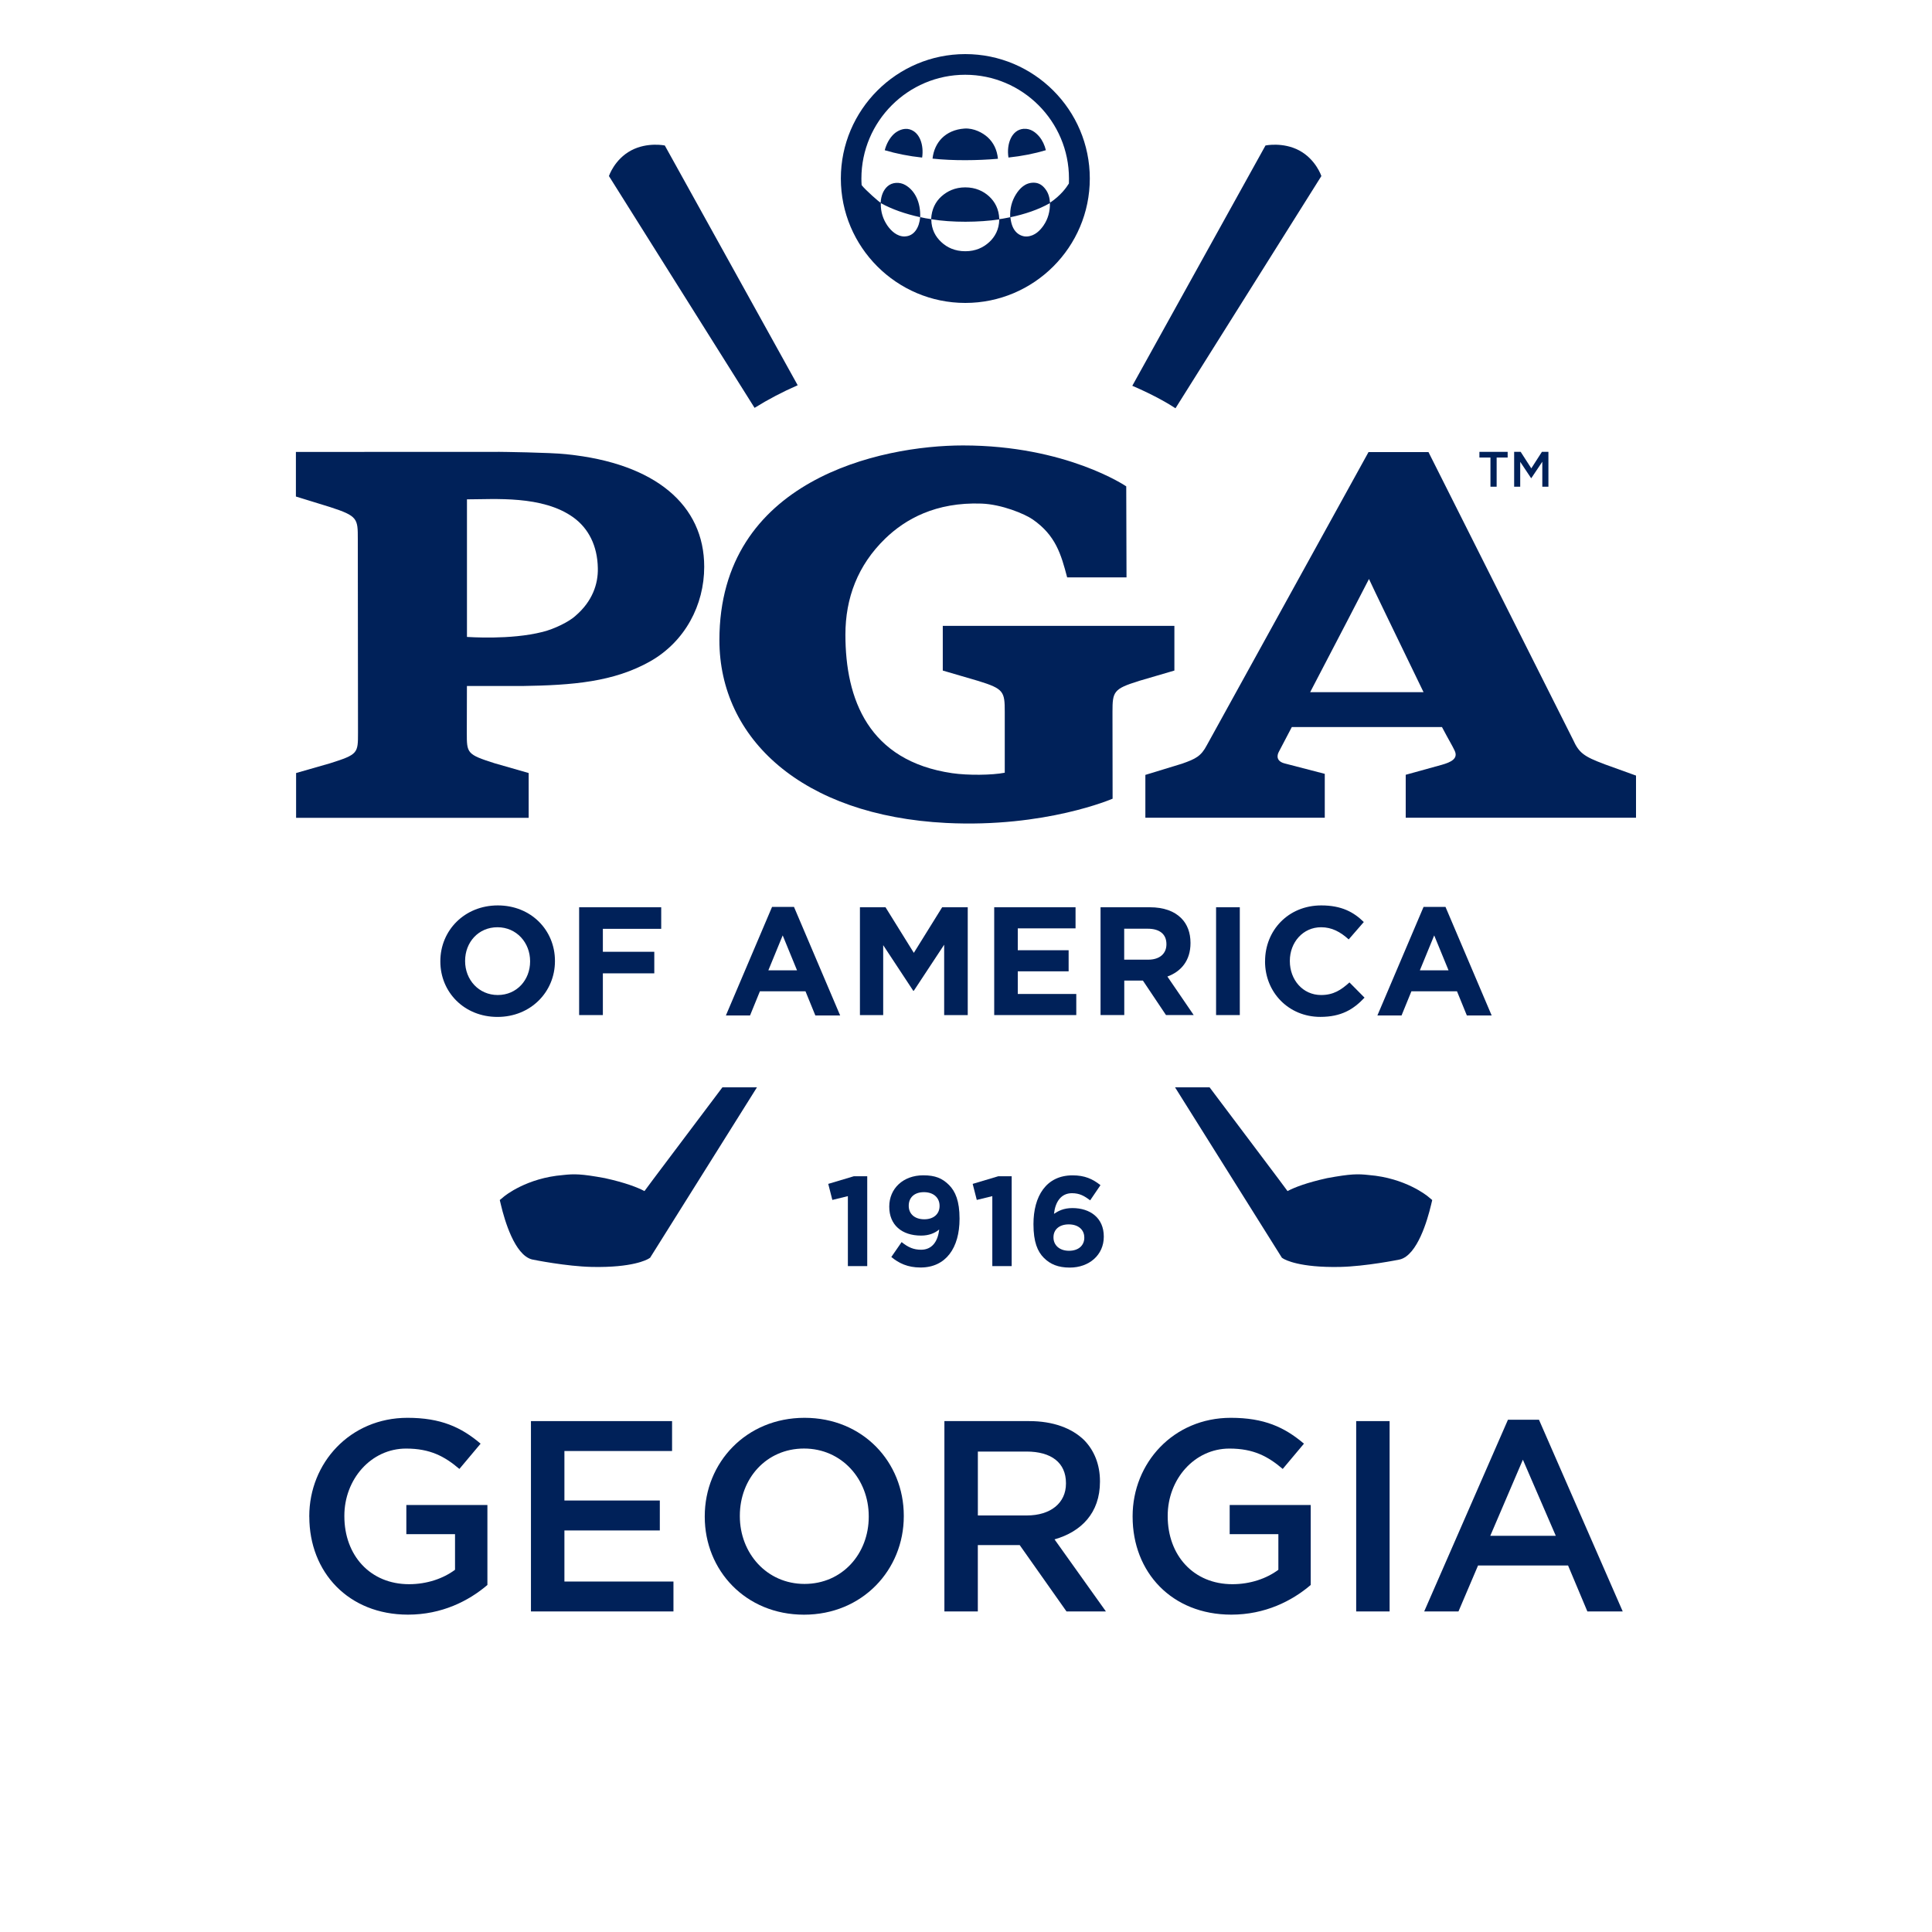 <svg viewBox="0 0 500 500" xmlns="http://www.w3.org/2000/svg" data-name="Layer 1" id="Layer_1">
  <path style="fill: #002159;" d="M80.04,392.55v-.15c0-13.79,10.56-25.47,25.41-25.47,8.58,0,13.86,2.39,18.93,6.69l-5.49,6.54c-3.8-3.23-7.53-5.27-13.79-5.27-9.08,0-15.98,7.95-15.98,17.38v.13c0,10.14,6.69,17.59,16.74,17.59,4.65,0,8.87-1.47,11.9-3.73v-9.22h-12.6v-7.54h20.98v20.69c-4.86,4.16-11.83,7.68-20.55,7.68-15.41,0-25.54-10.98-25.54-25.34"></path>
  <polygon style="fill: #002159;" points="137.41 367.78 137.41 417.04 174.29 417.04 174.29 409.3 146.07 409.3 146.07 396.08 170.76 396.08 170.76 388.33 146.07 388.33 146.07 375.52 173.93 375.52 173.93 367.78 137.41 367.78"></polygon>
  <g>
    <path style="fill: #002159;" d="M224.83,392.55v-.15c0-9.57-6.97-17.52-16.75-17.52s-16.61,7.8-16.61,17.38v.13c0,9.57,6.96,17.53,16.74,17.53s16.62-7.82,16.62-17.38M182.39,392.55v-.15c0-13.86,10.7-25.47,25.82-25.47s25.69,11.47,25.69,25.34v.13c0,13.87-10.7,25.48-25.82,25.48s-25.69-11.47-25.69-25.34"></path>
    <path style="fill: #002159;" d="M265.73,392.2c6.19,0,10.14-3.24,10.14-8.24v-.14c0-5.28-3.8-8.16-10.21-8.16h-12.59v16.54h12.67ZM244.41,367.78h21.95c6.19,0,11.05,1.83,14.22,4.93,2.61,2.67,4.09,6.33,4.09,10.62v.14c0,8.1-4.86,12.95-11.76,14.92l13.3,18.65h-10.2l-12.11-17.17h-10.84v17.17h-8.65v-49.26Z"></path>
    <path style="fill: #002159;" d="M293.12,392.55v-.15c0-13.79,10.56-25.47,25.41-25.47,8.58,0,13.86,2.39,18.93,6.69l-5.49,6.54c-3.8-3.23-7.53-5.27-13.79-5.27-9.08,0-15.98,7.95-15.98,17.38v.13c0,10.14,6.69,17.59,16.74,17.59,4.65,0,8.87-1.47,11.9-3.73v-9.22h-12.6v-7.54h20.97v20.69c-4.86,4.16-11.83,7.68-20.55,7.68-15.41,0-25.54-10.98-25.54-25.34"></path>
  </g>
  <rect style="fill: #002159;" height="49.26" width="8.65" y="367.78" x="350.98"></rect>
  <path style="fill: #002159;" d="M394.12,377.77l8.52,19.7h-16.96l8.44-19.7ZM390.26,367.42l-21.68,49.62h8.87l5.07-11.9h23.29l5,11.9h9.15l-21.68-49.62h-8.02Z"></path>
  <path style="fill: #002159;" d="M137.19,248.83v-.08c0-4.78-3.5-8.78-8.45-8.78s-8.37,3.91-8.37,8.69v.09c0,4.78,3.51,8.76,8.45,8.76s8.37-3.91,8.37-8.68M113.96,248.83v-.08c0-7.94,6.25-14.43,14.87-14.43s14.79,6.42,14.79,14.34v.09c0,7.93-6.25,14.43-14.87,14.43s-14.79-6.42-14.79-14.35"></path>
  <polygon style="fill: #002159;" points="149.88 234.8 171.12 234.8 171.12 240.38 156.02 240.38 156.02 246.32 169.33 246.32 169.33 251.9 156.02 251.9 156.02 262.7 149.88 262.7 149.88 234.8"></polygon>
  <path style="fill: #002159;" d="M206.27,251.12l-3.71-9.04-3.71,9.04h7.41ZM199.82,234.7h5.66l11.95,28.1h-6.42l-2.55-6.25h-11.8l-2.55,6.25h-6.25l11.95-28.1Z"></path>
  <polygon style="fill: #002159;" points="222.55 234.8 229.17 234.8 236.5 246.6 243.83 234.8 250.45 234.8 250.45 262.7 244.35 262.7 244.35 244.49 236.5 256.4 236.34 256.4 228.57 244.61 228.57 262.7 222.55 262.7 222.55 234.8"></polygon>
  <polygon style="fill: #002159;" points="257.3 234.8 278.35 234.8 278.35 240.26 263.4 240.26 263.4 245.92 276.56 245.92 276.56 251.38 263.4 251.38 263.4 257.24 278.54 257.24 278.54 262.7 257.3 262.7 257.3 234.8"></polygon>
  <path style="fill: #002159;" d="M297.17,248.36c2.99,0,4.7-1.6,4.7-3.95v-.08c0-2.63-1.84-3.98-4.83-3.98h-6.1v8.01h6.22ZM284.82,234.8h12.76c3.55,0,6.3.99,8.13,2.83,1.56,1.56,2.39,3.75,2.39,6.38v.08c0,4.5-2.43,7.34-5.98,8.64l6.81,9.97h-7.17l-5.98-8.93h-4.82v8.93h-6.14v-27.9Z"></path>
  <rect style="fill: #002159;" height="27.9" width="6.14" y="234.8" x="314.72"></rect>
  <path style="fill: #002159;" d="M327.4,248.83v-.08c0-7.94,5.98-14.43,14.55-14.43,5.26,0,8.41,1.75,11,4.3l-3.91,4.5c-2.15-1.95-4.35-3.15-7.14-3.15-4.7,0-8.09,3.91-8.09,8.69v.09c0,4.78,3.31,8.76,8.09,8.76,3.18,0,5.14-1.28,7.34-3.26l3.9,3.94c-2.87,3.06-6.05,4.98-11.44,4.98-8.2,0-14.31-6.34-14.31-14.35"></path>
  <path style="fill: #002159;" d="M374.88,251.12l-3.71-9.04-3.71,9.04h7.41ZM368.43,234.7h5.66l11.95,28.1h-6.42l-2.55-6.25h-11.8l-2.55,6.25h-6.25l11.95-28.1Z"></path>
  <g>
    <path style="fill: #002159;" d="M294.71,176.24l9.22-2.7v-11.57h-59.94v11.57l9.23,2.7c6.55,2.02,6.81,2.75,6.81,7.99v15.75c-3.31.65-9.55.71-13.6.12-21.67-3.17-27.64-19.13-27.64-35.86,0-9.41,3.16-17.95,10.34-24.89,5.13-4.95,12.98-9.45,24.91-9.02,5.2.19,11.18,2.67,13.24,4.11,5.94,4.13,7.32,9,8.9,14.99h15.36l-.07-23.56s-15.49-10.59-42.24-10.59c-21.25,0-63.05,8.84-63.05,50.39,0,25.51,21.43,45.42,58.68,47.31,25.68,1.29,43.08-6.28,43.08-6.28l-.03-22.46c0-5.24.26-5.97,6.81-7.99"></path>
    <path style="fill: #002159;" d="M148.94,159.38c-1.68,1.53-5.45,3.4-8.52,4.16-8.4,2.13-19.18,1.3-19.57,1.3v-35.61c7.11,0,19.54-1.08,27.53,4.67,3.93,2.84,6.24,7.34,6.34,13.14.1,4.09-1.41,8.59-5.79,12.34M146.71,117.56c-4.47-.48-17.41-.62-17.41-.62l-52.72.02v11.54l8.85,2.73c7.17,2.32,7.17,3,7.17,8.27l.05,50.15c0,5.29,0,5.6-7.2,7.88l-8.82,2.53v11.6h60.19v-11.6l-8.82-2.53c-7.19-2.29-7.19-2.6-7.19-7.88l.03-12.11h14.25c13.11-.2,23.71-1.04,33.19-6.39,9.02-5.12,13.97-14.58,13.97-24.47,0-15.96-12.62-26.77-35.55-29.11"></path>
    <path style="fill: #002159;" d="M339.07,179.13c6.07-11.58,14.62-28.1,15.22-29.29.6,1.39,8.41,17.51,14.12,29.29h-29.34ZM415.22,197.76c-5.36-1.99-6.58-2.94-8.12-6.33l-37.41-74.43h-15.52l-41.84,75.86c-1.51,2.86-2.88,3.53-6.39,4.77l-9.52,2.91v11.08h46.43v-11.35l-10.32-2.68c-2.2-.54-2.11-2.01-1.58-3,0,0,1.34-2.56,3.37-6.43h38.86c2.07,3.9,2.61,4.68,3.28,6.1.99,2.07-.94,3-3.36,3.68l-9.3,2.57v11.11h59.6v-10.9s-8.19-2.96-8.2-2.96"></path>
  </g>
  <polygon style="fill: #002159;" points="385.73 118.41 382.87 118.41 382.87 116.94 390.18 116.94 390.18 118.41 387.33 118.41 387.33 125.96 385.73 125.96 385.73 118.41"></polygon>
  <polygon style="fill: #002159;" points="391.86 116.94 393.55 116.94 396.3 121.21 399.04 116.94 400.73 116.94 400.73 125.96 399.15 125.96 399.15 119.49 396.3 123.75 396.25 123.75 393.43 119.52 393.43 125.96 391.86 125.96 391.86 116.94"></polygon>
  <polygon style="fill: #002159;" points="219.43 309.56 215.41 310.54 214.35 306.39 220.98 304.41 224.44 304.41 224.44 327.66 219.43 327.66 219.43 309.56"></polygon>
  <path style="fill: #002159;" d="M243.16,312.13v-.07c0-2.05-1.52-3.53-4.05-3.53s-3.93,1.45-3.93,3.49v.07c0,2.04,1.51,3.46,4.02,3.46s3.96-1.45,3.96-3.43M230.67,325.31l2.67-3.86c1.68,1.36,3.1,1.98,5.04,1.98,2.84,0,4.35-2.15,4.68-5.24-1.12.95-2.67,1.58-4.68,1.58-5.01,0-8.24-2.77-8.24-7.45v-.07c0-4.65,3.59-8.08,8.8-8.08,3.1,0,4.91.76,6.66,2.5,1.65,1.65,2.73,4.16,2.73,8.7v.07c0,7.49-3.52,12.59-10.09,12.59-3.36,0-5.63-1.12-7.58-2.73"></path>
  <polygon style="fill: #002159;" points="256.81 309.56 252.79 310.54 251.73 306.39 258.36 304.41 261.82 304.41 261.82 327.66 256.81 327.66 256.81 309.56"></polygon>
  <g>
    <path style="fill: #002159;" d="M280.61,320.3v-.07c0-1.94-1.51-3.36-4.02-3.36s-3.95,1.39-3.95,3.33v.07c0,1.94,1.51,3.43,4.02,3.43s3.96-1.42,3.96-3.4M270.19,325.58c-1.68-1.68-2.73-4.15-2.73-8.73v-.07c0-7.12,3.23-12.6,10.12-12.6,3.13,0,5.18.92,7.22,2.54l-2.67,3.93c-1.51-1.15-2.73-1.85-4.71-1.85-2.87,0-4.32,2.31-4.65,5.34,1.15-.76,2.5-1.49,4.78-1.49,4.58,0,8.11,2.55,8.11,7.35v.07c0,4.72-3.79,7.98-8.8,7.98-3,0-5.04-.86-6.66-2.47"></path>
    <path style="fill: #002159;" d="M354.29,304.1c-2.88-.32-4.67-.33-10.83.8-5.32,1.18-8.41,2.38-10.25,3.35-1.16-1.63-11.03-14.67-20.17-26.85h-8.94l27.65,44.1.43.27c.4.23,4.08,2.33,14.63,2.11,6.61-.14,15.06-1.84,15.52-1.94,4.49-1.17,7.09-10.18,8-14l.33-1.37-1.08-.9c-.24-.2-5.86-4.81-15.3-5.57"></path>
    <path style="fill: #002159;" d="M145.71,304.1c2.88-.32,4.67-.33,10.83.8,5.32,1.18,8.41,2.38,10.25,3.35,1.16-1.63,11.03-14.67,20.17-26.85h8.94l-27.65,44.1-.43.27c-.4.23-4.08,2.33-14.63,2.11-6.61-.14-15.06-1.84-15.52-1.94-4.49-1.17-7.09-10.18-8-14l-.33-1.37,1.08-.9c.24-.2,5.86-4.81,15.3-5.57"></path>
    <path style="fill: #002159;" d="M264.9,33.34c-3.06.24-4.47,3.87-3.91,7.43,3.49-.37,6.73-1.01,9.68-1.9-.32-1.31-.88-2.52-1.69-3.5-.88-1.04-2.22-2.18-4.08-2.03M235.46,33.48c-1.65-.47-3.23.4-4.1,1.18-1.14,1.06-1.97,2.6-2.39,4.22,3,.88,6.19,1.53,9.68,1.9.47-3.21-.58-6.52-3.19-7.29M249.6,33.27c-2.47.17-4.45,1.09-5.85,2.49-1.31,1.32-2.18,3.16-2.41,5.29,5.33.57,11.66.5,16.93.04-.24-2.36-1.16-4.19-2.66-5.57-1.27-1.15-3.57-2.41-6.02-2.25M271.74,52.49c-.09-1.43-.46-2.6-1.17-3.52-.67-.91-1.6-1.67-3-1.69-2.29-.04-3.73,1.57-4.63,3-1.05,1.67-1.62,3.66-1.5,5.94-.92.16-1.93.41-2.83.49-.07-2.58-1.13-4.5-2.62-5.88-1.47-1.35-3.51-2.34-6.18-2.34s-4.67,1-6.17,2.34c-1.52,1.37-2.54,3.31-2.66,5.88-.98-.13-1.94-.3-2.83-.52.12-3.85-1.36-6.87-3.85-8.3-1.48-.86-3.38-.73-4.55.28-1.1.94-1.73,2.42-1.84,4.29-.15.05-3.99-3.32-4.91-4.54,0,0-.01,0-.01-.02-.04-.55-.06-1.12-.06-1.69,0-14.81,12.06-26.86,26.86-26.86s26.86,12.05,26.86,26.86c0,.43,0,.86-.02,1.28-.63,1.01-2.02,3.04-4.92,5M270.16,58.22c-.95,1.41-2.33,2.84-4.35,2.98-1,.07-1.98-.35-2.66-.97-.98-.9-1.47-2.24-1.66-4.01,3.8-.8,7.23-1.96,10.19-3.63.03,0,.04.02.04.04.05,2.01-.51,4.05-1.57,5.59M256,62.67c-1.5,1.37-3.48,2.35-6.18,2.35s-4.73-.98-6.19-2.35c-1.5-1.37-2.58-3.28-2.61-5.83,0-.05,0-.1.04-.1,5.28.89,12.34.82,17.55.04-.04,2.62-1.12,4.52-2.62,5.9M234.09,61.2c-2.01,0-3.52-1.51-4.46-2.86-1.05-1.56-1.73-3.44-1.68-5.68v-.1c2.96,1.65,6.41,2.81,10.19,3.65-.21,2.56-1.5,4.95-4.05,4.98M249.82,14c-17.76,0-32.21,14.46-32.21,32.2s14.45,32.2,32.21,32.2,32.22-14.44,32.22-32.2-14.45-32.2-32.22-32.2"></path>
    <path style="fill: #002159;" d="M206.44,99.7l-34.39-62.05s-4.53-.95-8.73,1.29c-4.3,2.3-5.73,6.62-5.73,6.62l37.69,59.99c3.56-2.21,7.29-4.16,11.16-5.85"></path>
    <path style="fill: #002159;" d="M304.22,105.65l37.75-60.09s-1.43-4.32-5.73-6.62c-4.2-2.24-8.73-1.29-8.73-1.29l-34.47,62.19c6.01,2.58,9.82,4.92,11.17,5.82"></path>
  </g>
</svg>